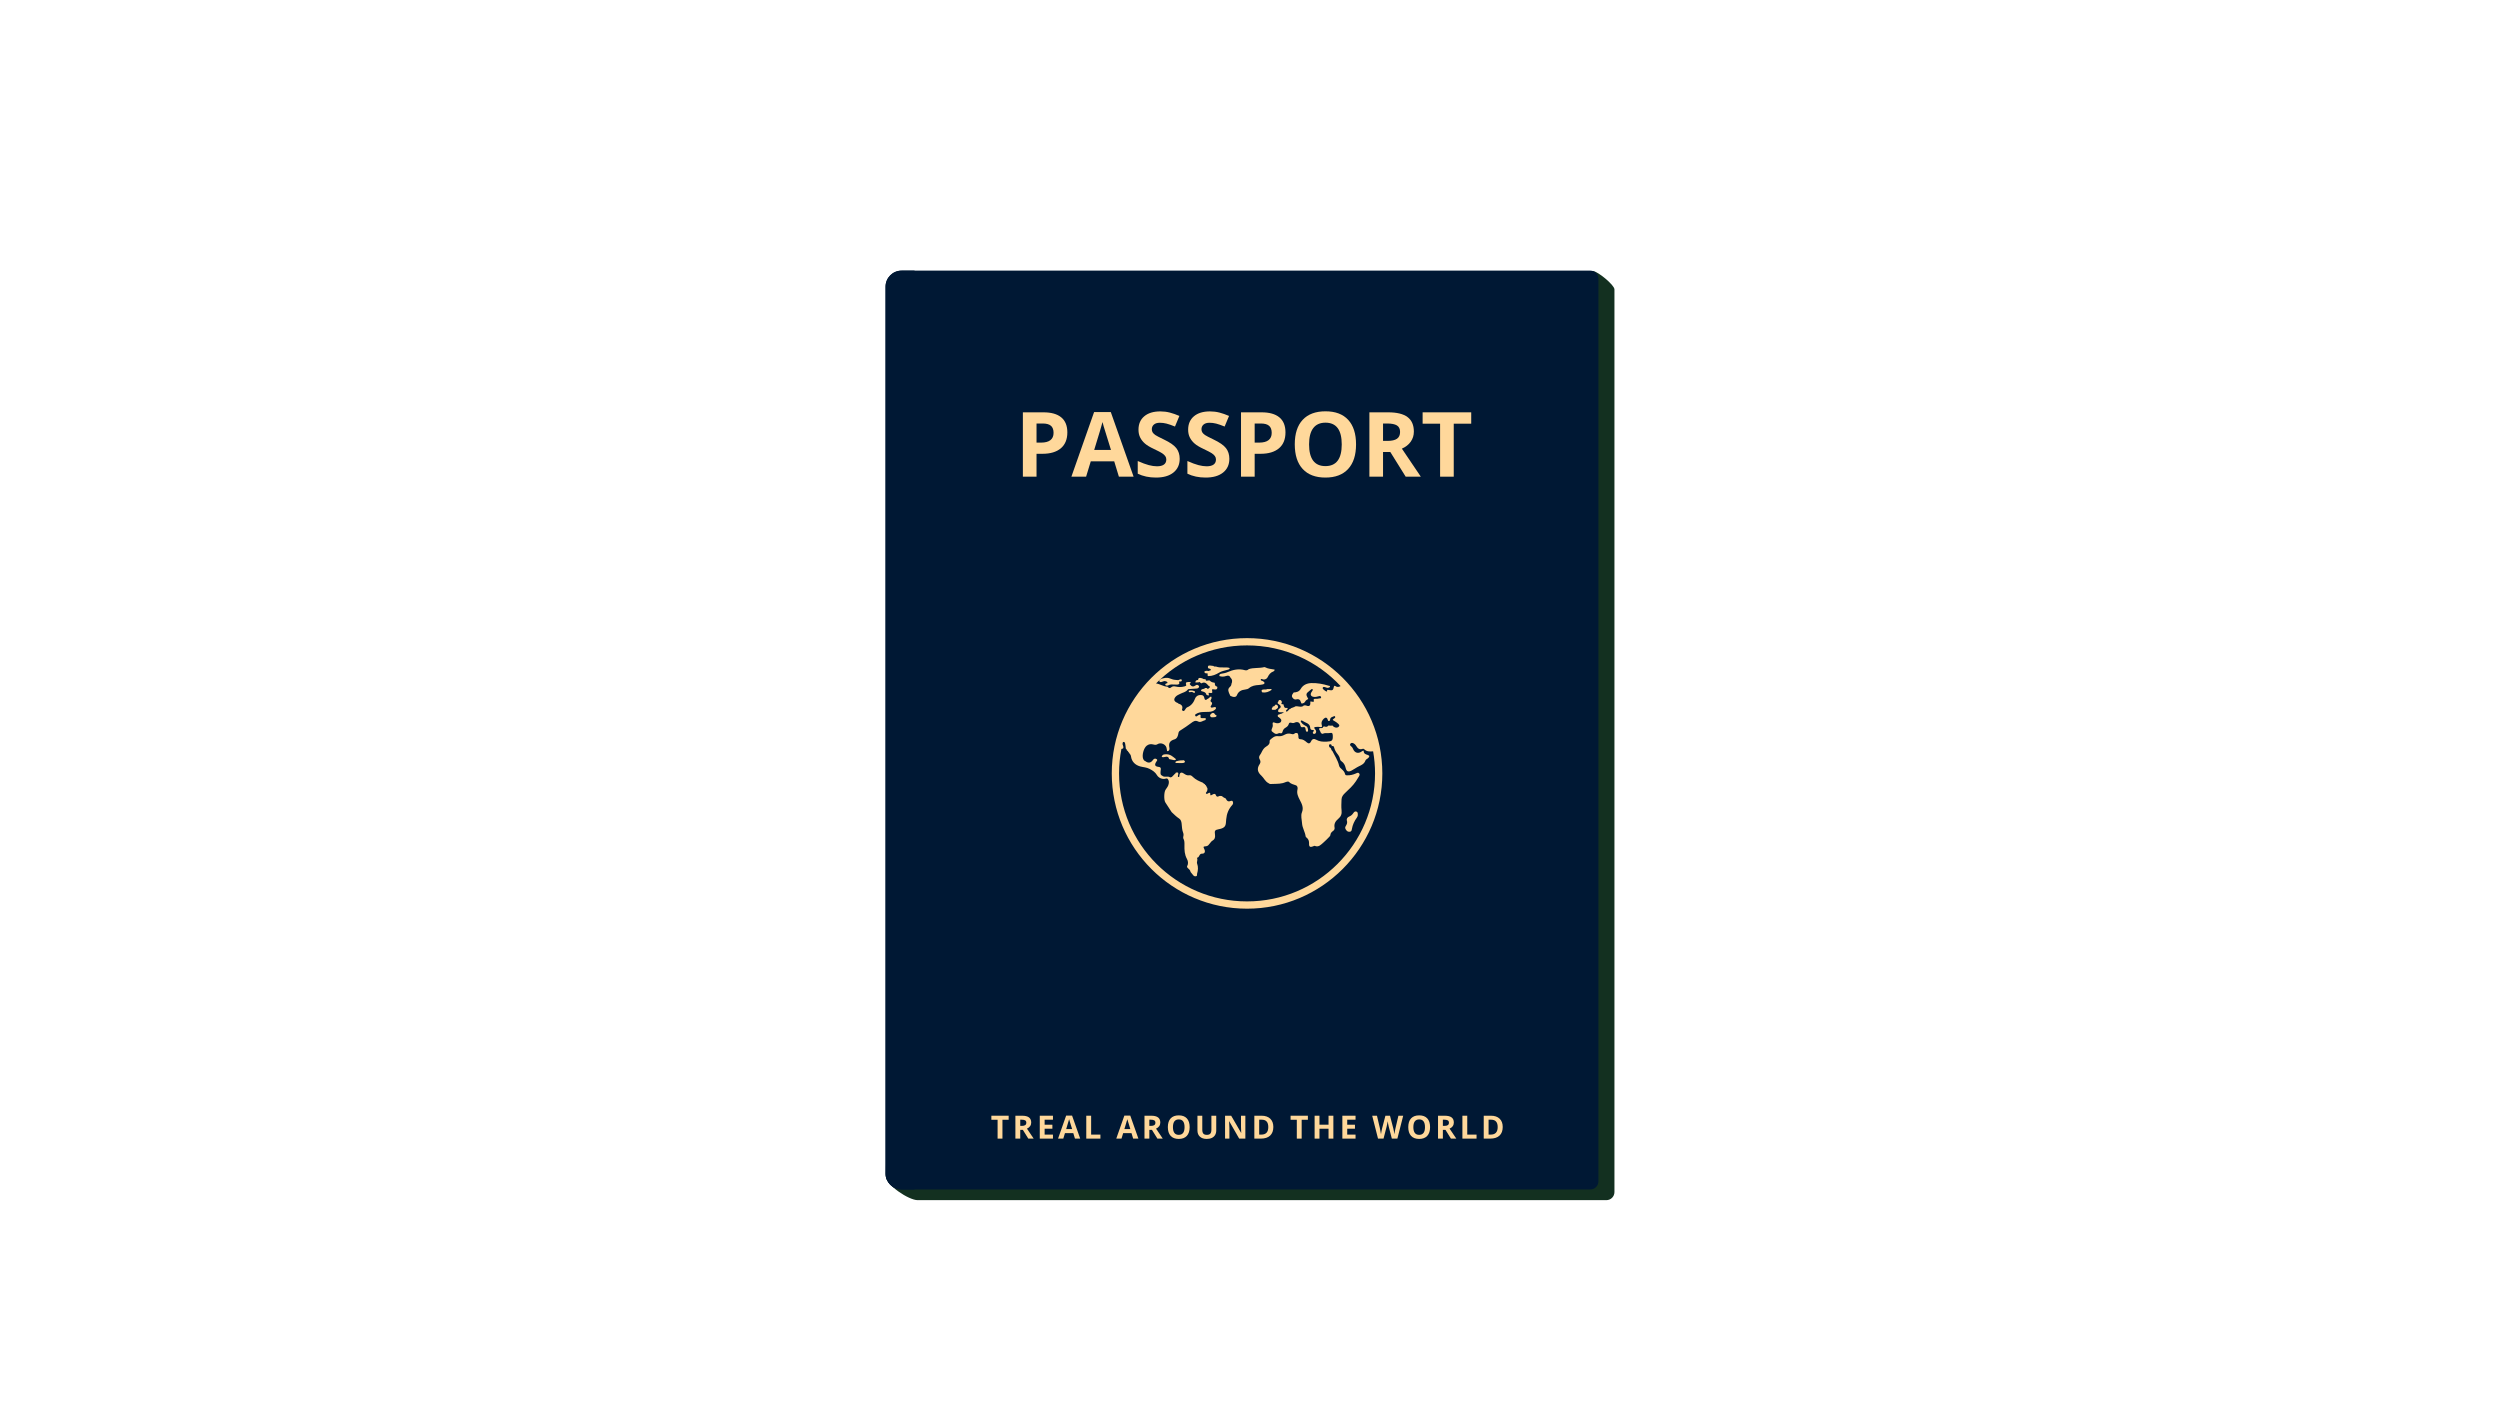 <svg xmlns="http://www.w3.org/2000/svg" xmlns:xlink="http://www.w3.org/1999/xlink" width="1920" viewBox="0 0 1440 810" height="1080" preserveAspectRatio="xMidYMid meet"><defs><clipPath id="fb56bfe697"><path d="M 510 156 L 929.828 156 L 929.828 691.383 L 510 691.383 Z M 510 156 " clip-rule="nonzero"></path></clipPath><clipPath id="0ae25790e5"><path d="M 510 155.883 L 921 155.883 L 921 686 L 510 686 Z M 510 155.883 " clip-rule="nonzero"></path></clipPath><clipPath id="81a75b2c59"><path d="M 510 155.883 L 527 155.883 L 527 686 L 510 686 Z M 510 155.883 " clip-rule="nonzero"></path></clipPath></defs><rect x="-144" width="1728" fill="#ffffff" y="-81" height="972" fill-opacity="1"></rect><rect x="-144" width="1728" fill="#ffffff" y="-81" height="972" fill-opacity="1"></rect><g clip-path="url(#fb56bfe697)"><path fill="#133020" d="M 925.273 691.289 L 528.551 691.289 C 523.449 691.289 510.207 682.527 510.207 677.426 L 519.312 171.277 C 519.312 166.18 523.449 162.039 528.551 162.039 L 917.523 156.129 C 920.09 156.129 929.922 164.129 929.922 166.695 L 929.922 686.633 C 929.922 689.203 927.844 691.289 925.273 691.289 " fill-opacity="1" fill-rule="nonzero"></path></g><g clip-path="url(#0ae25790e5)"><path fill="#001834" d="M 916.035 685.129 L 519.312 685.129 C 514.215 685.129 510.074 680.992 510.074 675.895 L 510.074 165.121 C 510.074 160.02 514.215 155.883 519.312 155.883 L 916.035 155.883 C 918.605 155.883 920.688 157.969 920.688 160.539 L 920.688 680.477 C 920.688 683.043 918.605 685.129 916.035 685.129 " fill-opacity="1" fill-rule="nonzero"></path></g><g clip-path="url(#81a75b2c59)"><path fill="#001834" d="M 526.777 685.129 L 519.312 685.129 C 514.215 685.129 510.074 680.992 510.074 675.895 L 510.074 165.121 C 510.074 160.02 514.215 155.883 519.312 155.883 L 526.777 155.883 L 526.777 685.129 " fill-opacity="1" fill-rule="nonzero"></path></g><path fill="#ffd89b" d="M 597.039 254.945 L 599.625 254.945 C 602.043 254.945 603.852 254.465 605.055 253.508 C 606.25 252.559 606.852 251.168 606.852 249.34 C 606.852 247.5 606.348 246.133 605.344 245.258 C 604.34 244.379 602.762 243.938 600.617 243.938 L 597.039 243.938 Z M 614.793 249.062 C 614.793 253.051 613.539 256.098 611.051 258.215 C 608.555 260.328 605.008 261.387 600.41 261.387 L 597.039 261.387 L 597.039 274.566 L 589.176 274.566 L 589.176 237.5 L 601.02 237.5 C 605.52 237.5 608.934 238.465 611.277 240.402 C 613.617 242.332 614.793 245.219 614.793 249.062 " fill-opacity="1" fill-rule="nonzero"></path><path fill="#ffd89b" d="M 639.918 259.156 C 637.434 251.156 636.031 246.633 635.719 245.586 C 635.406 244.539 635.184 243.711 635.051 243.102 C 634.492 245.27 632.895 250.613 630.258 259.156 Z M 644.48 274.566 L 641.793 265.746 L 628.281 265.746 L 625.594 274.566 L 617.125 274.566 L 630.203 237.344 L 639.816 237.344 L 652.957 274.566 L 644.48 274.566 " fill-opacity="1" fill-rule="nonzero"></path><path fill="#ffd89b" d="M 679.5 264.273 C 679.5 267.621 678.297 270.258 675.887 272.188 C 673.48 274.117 670.125 275.078 665.832 275.078 C 661.879 275.078 658.379 274.332 655.336 272.848 L 655.336 265.543 C 657.84 266.66 659.957 267.449 661.688 267.906 C 663.422 268.355 665.008 268.586 666.445 268.586 C 668.164 268.586 669.488 268.254 670.41 267.598 C 671.336 266.938 671.793 265.957 671.793 264.656 C 671.793 263.93 671.586 263.281 671.184 262.715 C 670.781 262.148 670.18 261.602 669.398 261.078 C 668.609 260.555 667.012 259.719 664.594 258.57 C 662.324 257.508 660.625 256.484 659.492 255.496 C 658.363 254.523 657.453 253.383 656.781 252.074 C 656.105 250.777 655.766 249.254 655.766 247.512 C 655.766 244.234 656.875 241.652 659.102 239.777 C 661.328 237.902 664.395 236.965 668.32 236.965 C 670.246 236.965 672.086 237.191 673.836 237.648 C 675.586 238.105 677.414 238.75 679.328 239.578 L 676.789 245.688 C 674.812 244.879 673.176 244.312 671.883 243.988 C 670.59 243.668 669.312 243.508 668.062 243.508 C 666.578 243.508 665.434 243.855 664.641 244.547 C 663.848 245.238 663.449 246.145 663.449 247.258 C 663.449 247.957 663.613 248.559 663.93 249.074 C 664.258 249.586 664.766 250.086 665.465 250.574 C 666.168 251.055 667.828 251.918 670.449 253.172 C 673.914 254.824 676.289 256.484 677.578 258.148 C 678.859 259.816 679.5 261.859 679.5 264.273 " fill-opacity="1" fill-rule="nonzero"></path><path fill="#ffd89b" d="M 708.109 264.273 C 708.109 267.621 706.902 270.258 704.496 272.188 C 702.082 274.117 698.734 275.078 694.441 275.078 C 690.484 275.078 686.984 274.332 683.941 272.848 L 683.941 265.543 C 686.441 266.66 688.559 267.449 690.289 267.906 C 692.023 268.355 693.609 268.586 695.047 268.586 C 696.773 268.586 698.09 268.254 699.016 267.598 C 699.938 266.938 700.395 265.957 700.395 264.656 C 700.395 263.93 700.195 263.281 699.785 262.715 C 699.383 262.148 698.789 261.602 698 261.078 C 697.211 260.555 695.613 259.719 693.195 258.57 C 690.93 257.508 689.23 256.484 688.102 255.496 C 686.965 254.523 686.062 253.383 685.383 252.074 C 684.711 250.777 684.371 249.254 684.371 247.512 C 684.371 244.234 685.484 241.652 687.703 239.777 C 689.93 237.902 693.004 236.965 696.926 236.965 C 698.848 236.965 700.688 237.191 702.438 237.648 C 704.188 238.105 706.016 238.75 707.93 239.578 L 705.391 245.688 C 703.414 244.879 701.777 244.312 700.492 243.988 C 699.191 243.668 697.922 243.508 696.672 243.508 C 695.18 243.508 694.043 243.855 693.242 244.547 C 692.457 245.238 692.051 246.145 692.051 247.258 C 692.051 247.957 692.215 248.559 692.539 249.074 C 692.859 249.586 693.371 250.086 694.074 250.574 C 694.77 251.055 696.438 251.918 699.055 253.172 C 702.516 254.824 704.891 256.484 706.18 258.148 C 707.465 259.816 708.109 261.859 708.109 264.273 " fill-opacity="1" fill-rule="nonzero"></path><path fill="#ffd89b" d="M 722.688 254.945 L 725.273 254.945 C 727.691 254.945 729.496 254.465 730.699 253.508 C 731.902 252.559 732.504 251.168 732.504 249.34 C 732.504 247.5 731.996 246.133 730.992 245.258 C 729.984 244.379 728.406 243.938 726.262 243.938 L 722.688 243.938 Z M 740.434 249.062 C 740.434 253.051 739.191 256.098 736.695 258.215 C 734.203 260.328 730.656 261.387 726.055 261.387 L 722.688 261.387 L 722.688 274.566 L 714.82 274.566 L 714.82 237.5 L 726.668 237.5 C 731.16 237.5 734.582 238.465 736.922 240.402 C 739.262 242.332 740.434 245.219 740.434 249.062 " fill-opacity="1" fill-rule="nonzero"></path><path fill="#ffd89b" d="M 754.027 255.984 C 754.027 260.121 754.812 263.242 756.383 265.344 C 757.961 267.438 760.305 268.48 763.438 268.48 C 769.711 268.48 772.844 264.316 772.844 255.984 C 772.844 247.633 769.723 243.457 763.488 243.457 C 760.359 243.457 758 244.512 756.414 246.617 C 754.82 248.719 754.027 251.84 754.027 255.984 Z M 781.082 255.984 C 781.082 262.121 779.562 266.836 776.52 270.137 C 773.477 273.434 769.117 275.078 763.438 275.078 C 757.754 275.078 753.395 273.434 750.352 270.137 C 747.309 266.836 745.789 262.102 745.789 255.93 C 745.789 249.762 747.316 245.051 750.363 241.797 C 753.414 238.539 757.793 236.914 763.488 236.914 C 769.184 236.914 773.543 238.551 776.562 241.836 C 779.574 245.113 781.082 249.828 781.082 255.984 " fill-opacity="1" fill-rule="nonzero"></path><path fill="#ffd89b" d="M 796.629 253.953 L 799.168 253.953 C 801.652 253.953 803.484 253.539 804.672 252.715 C 805.855 251.883 806.445 250.586 806.445 248.805 C 806.445 247.047 805.836 245.797 804.629 245.051 C 803.418 244.312 801.551 243.938 799.016 243.938 L 796.629 243.938 Z M 796.629 260.344 L 796.629 274.566 L 788.77 274.566 L 788.77 237.5 L 799.57 237.5 C 804.609 237.5 808.34 238.414 810.758 240.246 C 813.176 242.082 814.383 244.871 814.383 248.605 C 814.383 250.781 813.781 252.727 812.578 254.422 C 811.383 256.125 809.68 257.453 807.484 258.422 C 813.066 266.75 816.699 272.141 818.387 274.566 L 809.668 274.566 L 800.816 260.344 L 796.629 260.344 " fill-opacity="1" fill-rule="nonzero"></path><path fill="#ffd89b" d="M 837.355 274.566 L 829.496 274.566 L 829.496 244.043 L 819.43 244.043 L 819.43 237.5 L 847.422 237.5 L 847.422 244.043 L 837.355 244.043 L 837.355 274.566 " fill-opacity="1" fill-rule="nonzero"></path><path fill="#ffd89b" d="M 718.297 519.211 C 677.582 519.211 644.574 486.199 644.574 445.48 C 644.574 440.664 645.047 435.961 645.93 431.395 C 647.266 431.219 647.328 430.715 646.688 428.934 C 646.641 428.801 646.594 428.672 646.551 428.531 C 646.637 428.184 646.707 427.828 646.793 427.484 C 646.859 427.449 646.93 427.414 647.016 427.391 C 647.852 427.148 648.012 427.965 648.125 428.531 C 648.309 429.402 648.359 430.305 648.469 431.195 C 648.469 431.195 648.445 431.203 648.445 431.203 C 648.801 431.383 649.012 431.664 649.027 432.074 C 649.027 432.074 648.992 432.066 648.992 432.066 C 649.09 432.176 649.184 432.285 649.281 432.387 L 649.273 432.375 C 649.57 432.465 649.746 432.676 649.816 432.969 C 649.883 433 649.902 433.047 649.863 433.121 C 650.148 433.297 650.395 433.504 650.477 433.844 C 650.953 434.383 651.363 434.93 651.457 435.695 C 651.859 438.82 654.031 440.691 656.703 441.449 C 658.5 441.961 660.328 441.914 662.188 442.895 C 663.973 443.824 665.406 444.781 666.387 446.449 C 667.391 448.156 669.652 449.105 671.559 448.457 C 672.141 448.266 672.477 448.457 672.773 448.883 C 673.297 449.637 673.344 450.484 673.191 451.355 C 672.965 452.719 672.172 453.789 671.383 454.867 C 670.426 456.172 670.344 460.828 671.23 462.18 C 672.453 464.039 673.656 465.91 674.863 467.777 C 676.254 469.059 677.547 470.438 679.172 471.473 C 680.141 472.098 680.48 473.223 680.609 474.328 C 680.82 476.156 680.789 477.992 681.527 479.758 C 681.828 480.48 681.75 481.449 681.516 482.289 C 681.535 482.5 681.559 482.711 681.582 482.922 C 682.32 484.16 682.27 485.543 682.242 486.902 C 682.195 489.621 682.285 492.23 683.688 494.766 C 684.254 495.793 684.625 497.355 683.875 498.703 C 683.551 499.285 683.832 499.676 684.246 500.062 C 684.871 500.645 685.551 501.18 685.73 502.09 C 685.793 502.133 685.797 502.184 685.75 502.238 C 686.285 502.902 686.809 503.574 687.363 504.219 C 687.812 504.754 688.449 504.867 689.062 504.668 C 689.742 504.445 689.371 503.773 689.508 503.309 C 690.094 501.32 690.277 499.414 689.516 497.352 C 689.195 496.484 690.062 495.27 689.465 494.203 C 689.441 494.168 689.465 494.066 689.465 494.066 C 691 494.008 690.578 491.645 692.383 491.715 C 693.867 491.773 694.391 490.637 693.742 489.242 C 692.98 487.594 692.984 487.613 694.777 487.426 C 695.781 487.32 696.324 486.512 696.863 485.809 C 697.332 485.195 697.785 484.559 698.441 484.172 C 699.805 483.363 700.031 482.211 699.836 480.738 C 699.535 478.551 699.758 478.047 701.801 477.68 C 706.391 476.867 706.012 475.195 706.293 471.922 C 706.582 468.668 707.66 466 709.801 463.648 C 710.348 463.047 710.371 462.32 710.066 461.641 C 709.816 461.09 709.188 461.219 708.785 461.379 C 707.273 461.992 706.582 461.164 706.059 459.961 C 705.211 459.613 704.449 459.137 703.762 458.531 C 703.754 458.531 703.762 458.547 703.762 458.547 C 703.246 458.555 702.711 458.289 702.215 458.559 C 701.289 459.066 700.695 459.035 700.273 457.867 C 699.941 456.965 699.113 457.262 698.465 457.629 C 697.16 458.359 697.164 458.375 697.094 457.016 C 697.066 456.594 696.727 456.586 696.473 456.652 C 696.168 456.742 695.895 456.961 695.605 457.117 C 695.301 457.289 694.969 457.398 694.703 457.082 C 694.469 456.805 694.664 456.504 694.836 456.312 C 695.473 455.613 695.59 454.801 695.449 453.918 L 695.461 453.922 C 695.113 453.617 694.98 453.195 694.867 452.77 C 694.652 452.684 694.574 452.527 694.578 452.305 C 694.273 452.184 694.031 452.012 694 451.648 C 693.762 451.645 693.574 451.559 693.484 451.32 L 693.473 451.309 C 693.148 451.258 692.949 451.031 692.762 450.789 C 690.723 449.984 688.738 449.105 687.133 447.543 C 686.566 446.988 685.941 446.398 685.016 446.562 C 683.836 446.766 682.918 446.273 681.98 445.625 C 680.379 444.516 679.531 444.938 679.297 446.855 C 679.262 447.156 679.355 447.625 678.852 447.559 C 678.453 447.512 678.371 447.152 678.469 446.785 C 678.629 446.184 678.875 445.594 678.52 444.98 C 678.25 444.973 677.973 444.969 677.699 444.957 C 677.555 444.984 677.414 445.023 677.27 445.059 C 677.125 445.418 676.926 445.738 676.535 445.887 L 676.543 445.875 C 676.453 446.004 676.355 446.121 676.266 446.25 C 676.188 446.32 676.109 446.395 676.031 446.465 C 675.918 446.578 675.797 446.688 675.684 446.801 C 675.605 446.887 675.527 446.965 675.441 447.043 C 675.148 447.477 674.75 447.734 674.203 447.715 C 674.168 447.812 674.102 447.836 674.012 447.789 C 672.699 446.809 671.016 447.855 669.676 447.008 C 669.574 446.918 669.465 446.82 669.363 446.723 C 668.32 446.387 668.477 445.492 668.461 444.723 C 668.449 444.156 668.605 443.59 668.641 443.027 C 668.695 442.215 668.297 441.84 667.469 441.75 C 665.25 441.504 664.832 440.637 665.988 438.805 C 666.293 438.316 666.988 437.777 666.188 437.246 C 665.41 436.734 664.688 436.926 664.105 437.746 C 662.844 439.527 661.398 439.711 659.66 438.391 C 659.66 438.391 659.621 438.352 659.621 438.352 C 659.012 438.172 658.711 437.711 658.488 437.16 C 657.633 435.086 658.734 430.914 660.492 429.531 C 661.676 428.605 662.988 428.43 664.406 428.84 C 665.207 429.066 665.977 429.141 666.738 428.645 C 668.473 427.516 671.262 428.562 671.871 430.578 C 672.074 431.25 672.121 431.965 672.238 432.664 C 673.727 432.684 673.711 431.371 673.559 430.645 C 673 427.984 673.926 426.621 676.535 425.867 C 678.035 425.434 678.562 423.773 678.781 422.289 C 678.918 421.352 679.406 421.004 680.164 420.547 C 682.172 419.32 684.098 417.941 686.004 416.547 C 687.289 415.602 688.379 414.668 690.199 415.613 C 691.559 416.316 692.914 415.09 694.266 414.766 C 694.645 414.676 694.434 414.082 694.48 413.719 C 694.41 413.727 694.367 413.695 694.355 413.625 C 693.828 413.637 693.305 413.637 692.781 413.66 C 691.91 413.707 691.27 413.641 691.535 412.422 C 691.727 411.547 691.137 411.477 690.484 411.836 C 690.145 412.02 689.828 412.223 689.508 412.438 C 689.137 412.695 688.848 412.895 688.504 412.312 C 688.168 411.746 688.48 411.535 688.852 411.297 C 689.918 410.617 691.109 410.262 692.348 410.16 C 693.633 410.059 694.926 410.082 696.215 410.031 C 697.578 409.992 698.867 409.672 699.906 408.727 C 700.215 408.445 700.543 408.043 700.352 407.598 C 700.137 407.082 699.617 407.309 699.215 407.344 C 698.98 407.367 698.754 407.461 698.52 407.508 C 698.145 407.586 697.73 407.711 697.453 407.355 C 697.152 406.973 697.445 406.66 697.664 406.336 C 698.18 405.57 698.52 404.832 697.477 404.145 C 697.031 403.852 697.277 403.352 697.508 402.984 C 697.832 402.469 697.934 401.934 697.82 401.344 C 697.598 401.336 697.375 401.332 697.16 401.324 C 696.617 401.766 696.191 402.348 695.512 402.613 L 695.504 402.594 C 694.746 403.375 693.953 403.387 693.742 402.27 C 693.539 401.199 693.23 400.473 692.082 400.355 C 690.898 400.242 689.805 400.441 688.969 401.387 C 688.781 401.594 688.59 401.828 688.492 402.094 C 687.602 404.488 686.297 406.449 683.758 407.445 C 683.152 407.688 682.82 408.602 682.34 409.18 C 682.082 409.484 681.758 409.668 681.324 409.449 C 680.988 409.281 680.746 408.98 680.855 408.656 C 681.551 406.594 680.41 405.746 678.691 405.223 C 678.574 405.188 678.508 405.012 678.418 404.902 L 678.328 404.926 L 678.25 404.875 C 676.133 404.078 675.805 402.703 677.332 401.145 C 678.016 400.445 678.914 400.145 679.742 399.695 C 681.191 398.902 683 398.723 684.098 397.27 C 684.41 396.855 684.934 396.906 685.414 396.875 C 686.695 396.797 687.977 396.73 689.258 396.598 C 689.816 396.543 690.387 396.352 690.621 395.727 C 690.789 395.293 690.52 395 690.219 394.75 C 689.684 394.32 689.129 394.426 688.645 394.801 C 687.414 395.738 686.41 395.559 685.484 394.336 C 685.047 393.754 685.371 393.609 685.809 393.422 C 685.773 393.219 685.742 393.012 685.707 392.809 C 684.844 392.762 683.98 392.82 683.164 393.141 C 683.129 393.422 683.094 393.707 683.055 393.988 C 683.766 395.234 682.609 395.137 682.016 395.449 L 682.008 395.426 C 680.426 395.848 678.828 395.82 677.266 395.457 C 676.266 395.227 675.41 395.207 674.594 395.906 C 674.035 396.387 673.426 396.551 672.844 395.871 C 672.699 395.695 672.461 395.516 672.25 395.504 C 669.988 395.402 668.082 393.922 665.867 393.664 C 679.23 380.137 697.785 371.754 718.297 371.754 C 739.574 371.754 758.734 380.773 772.188 395.184 C 771.207 395.719 770.227 395.977 769.133 395.16 C 768.707 394.84 768.375 395.09 768.281 395.676 C 767.961 397.566 767.445 397.867 765.453 397.457 C 764.402 397.234 764.402 397.234 764.371 398.359 C 763.539 398.199 762.914 397.699 762.324 397.141 C 762 396.832 761.695 396.488 761.934 396.027 C 762.195 395.539 762.68 395.691 763.09 395.758 C 763.824 395.883 764.469 396.473 765.289 396.109 C 765.633 395.961 766.09 395.914 766.078 395.43 C 766.074 394.957 765.617 395.059 765.316 394.969 C 762.062 393.965 758.711 393.344 755.332 393.453 C 752.879 393.535 750.562 394.469 749.238 396.777 C 748.297 398.422 746.82 398.773 745.148 398.871 C 743.91 400.434 743.844 401.289 744.832 402.27 C 745.355 402.785 745.984 403.02 746.641 402.848 C 748.168 402.445 748.961 403.082 749.336 404.496 C 749.406 404.766 749.594 405 749.727 405.246 C 750.695 405.188 751.453 404.812 751.902 403.895 C 752.234 403.207 752.984 403.004 753.562 402.602 C 753.293 402.094 753.004 401.594 752.77 401.078 C 752.359 400.211 752.434 399.426 753.227 398.773 C 753.93 398.203 754.605 397.602 755.312 397.035 C 755.543 396.855 755.844 396.762 756.07 397.051 C 756.246 397.258 756.168 397.492 756.035 397.711 C 755.832 398.027 755.613 398.348 755.414 398.668 C 754.543 400.055 755.035 401.145 756.66 401.391 C 757.574 401.527 758.473 401.359 759.344 401.098 C 759.973 400.902 760.73 400.719 760.926 401.477 C 761.184 402.48 760.129 402.168 759.648 402.348 C 759.18 402.527 758.621 402.496 758.105 402.516 C 757.297 402.539 756.316 402.293 756.801 403.738 C 756.949 404.188 756.523 404.273 756.16 404.23 C 755.734 404.18 755.312 404.098 754.898 404.031 C 754.844 404.117 754.789 404.199 754.742 404.285 C 754.953 406.52 754.148 407.172 752.211 406.328 C 751.797 406.328 751.375 406.328 750.961 406.328 C 750.797 406.574 750.617 406.805 750.297 406.84 C 750.25 406.906 750.191 406.93 750.113 406.918 C 748.746 407.422 747.383 406.492 746.016 406.91 L 746.023 406.898 C 745.625 407.289 745.133 407.445 744.598 407.5 L 744.598 407.484 C 744.477 407.766 744.234 407.809 743.961 407.789 C 743.961 407.797 743.895 407.824 743.895 407.824 L 743.844 407.773 C 743.594 408.078 743.309 408.344 742.875 408.367 L 742.883 408.348 C 742.523 408.723 742.184 409.117 741.801 409.461 C 741.535 409.691 741.191 410.117 740.852 409.773 C 740.523 409.457 740.852 409.066 741.121 408.801 C 741.32 408.602 741.578 408.469 741.812 408.309 C 741.676 408.109 741.531 407.918 741.379 407.719 C 739.676 408.137 739.531 406.906 739.305 405.762 C 739.215 405.773 739.141 405.746 739.082 405.672 C 737.711 405.738 737.965 405.09 738.5 404.324 L 738.492 404.301 C 738.18 404.102 738.012 403.809 737.926 403.453 C 737.465 403.164 737.008 403.039 736.539 403.449 L 736.539 403.453 C 736.461 403.887 736.242 404.246 735.961 404.574 C 735.961 404.766 735.961 404.965 735.961 405.156 C 736.34 405.438 736.723 405.711 737.09 406.004 C 737.891 406.66 737.926 407.465 737.121 408.008 C 736.316 408.547 736.062 409.137 736.25 410.016 C 736.508 410.027 736.766 410.039 736.945 410.273 L 737.02 410.215 L 737.102 410.254 C 737.957 410.254 738.816 410.254 739.672 410.254 C 738.891 410.555 738.305 411.246 737.445 411.234 L 737.422 411.211 C 737.289 411.477 737.051 411.477 736.801 411.457 C 736.754 411.52 736.695 411.531 736.629 411.488 C 736.41 411.633 736.195 411.777 735.98 411.922 C 736.008 412.227 736.039 412.527 736.07 412.836 C 736.273 412.949 736.516 413.023 736.684 413.18 C 737.445 413.863 738.512 414.461 737.812 415.758 C 737.398 416.535 735.707 416.848 734.672 416.402 C 733.219 415.789 732.859 416.023 733.094 417.543 C 733.199 418.211 733.016 418.766 732.773 419.336 C 732.48 420.051 732.059 420.906 732.816 421.434 C 733.73 422.078 734.594 423.172 735.984 422.57 C 736.422 422.387 736.84 422.121 737.344 422.309 C 738.234 422.633 738.59 422.098 738.773 421.383 C 739.016 420.457 739.504 419.715 740.328 419.242 C 741.266 418.707 742.059 418.109 742.348 416.973 C 742.504 416.359 743.016 416.082 743.707 416.305 C 744.355 416.504 745.012 416.594 745.66 416.277 C 747.289 415.469 748.637 416.055 749.023 417.84 C 749.223 418.766 749.625 419.055 750.508 418.832 C 751.469 418.598 751.953 418.977 752 419.992 C 752.02 420.402 752.145 420.852 752.348 421.207 C 752.578 421.586 752.973 421.633 753.305 421.254 C 753.691 420.805 753.223 418.758 752.66 418.457 C 751.531 417.84 750.352 417.273 749.602 416.168 C 749.402 415.871 749.035 415.504 749.348 415.145 C 749.66 414.797 750.047 415.086 750.383 415.27 C 751.098 415.656 751.797 416.078 752.535 416.395 C 753.773 416.93 754.609 417.742 754.695 419.156 C 754.742 420 755.09 420.496 756.023 420.461 C 756.715 420.441 757.113 420.664 756.512 421.371 C 756.238 421.676 756.043 421.988 756.281 422.391 C 756.488 422.73 756.828 422.758 757.164 422.703 C 757.648 422.633 757.922 422.289 758.043 421.855 C 758.238 421.141 757.93 420.539 757.461 420.027 C 756.551 419.035 757.027 418.777 758.094 418.711 C 758.809 418.664 759.516 418.578 760.227 418.754 C 761.266 419.012 761.699 418.742 761.352 417.594 C 760.902 416.09 761.504 414.863 762.602 413.883 C 763.582 413.016 764.461 413.297 764.781 414.551 C 764.883 414.945 764.93 415.324 765.441 415.309 C 765.996 415.285 766.102 414.91 766.152 414.43 C 766.297 413.035 767.57 412.949 768.504 412.5 C 768.707 412.398 768.973 412.57 769.055 412.836 C 769.188 413.219 768.984 413.441 768.684 413.66 C 767.34 414.617 767.359 414.605 768.742 415.391 C 769.355 415.742 769.969 416.145 770.488 416.617 C 770.992 417.082 771.797 417.672 771.262 418.398 C 770.699 419.164 769.691 419.32 768.789 418.902 C 768.348 418.691 767.836 418.441 767.602 417.922 C 766.777 418.02 765.953 418.027 765.133 417.887 C 764.473 418.922 763.559 418.707 762.621 418.391 C 762.602 418.488 762.555 418.562 762.469 418.613 C 762.34 418.598 762.207 418.578 762.074 418.555 C 762.043 419.5 761.422 419.391 760.762 419.359 C 759.844 419.32 759.465 419.703 760.066 420.57 C 760.289 420.887 760.457 421.199 760.562 421.574 C 760.785 422.289 761.508 422.898 762.043 422.621 C 763.332 421.957 764.641 422.48 765.91 422.219 C 767.258 421.941 767.629 422.277 767.684 423.672 C 767.793 426.68 767.281 427.016 764.148 427.191 C 761.934 427.312 759.934 427.156 757.984 426.008 C 756.871 425.352 755.77 425.617 755.207 426.98 L 755.211 426.961 C 754.641 428.281 753.773 428.555 752.727 427.613 C 751.602 426.609 750.484 425.758 748.867 425.766 C 747.996 425.766 747.863 424.977 747.875 424.297 C 747.879 423.504 747.742 422.793 747.211 422.188 C 746.793 422.211 746.371 422.242 745.949 422.266 C 745.391 422.969 744.641 423.027 743.883 422.77 C 742.457 422.285 741.113 422.523 739.875 423.227 C 738.703 423.895 737.488 424.203 736.164 424.035 C 734.223 423.781 732.93 424.93 731.648 426.09 C 731.457 426.266 731.27 426.609 731.301 426.844 C 731.512 428.52 730.492 429.332 729.23 430.09 C 728.094 430.77 727.391 431.863 726.809 433.035 C 726.508 433.633 726.23 434.262 725.816 434.77 C 725.113 435.641 725.082 436.566 725.594 437.426 C 726.152 438.375 726.176 439.211 725.582 440.098 C 723.645 442.949 724.582 444.98 726.574 446.801 C 728.012 448.121 728.727 450.109 730.566 451.043 C 730.949 451.234 731.344 451.621 731.703 451.594 C 734.113 451.434 736.555 451.637 738.926 451.059 C 739.574 450.91 740.184 450.602 740.812 450.387 C 741.375 450.195 742.117 450.02 742.473 450.406 C 743.562 451.57 745 451.816 746.391 452.324 C 747.375 452.672 747.586 453.738 747.344 454.777 C 746.828 457.02 747.676 458.836 748.715 460.82 C 749.793 462.906 751.027 465.168 749.938 467.844 C 749.105 469.895 749.852 472.09 749.98 474.227 C 750.137 476.902 751.73 479.164 752.055 481.793 C 752.086 482.027 752.355 482.285 752.57 482.449 C 753.762 483.348 754.074 484.547 754.02 485.984 C 753.953 487.762 754.672 488.184 756.344 487.5 C 756.648 487.371 757.039 487.121 757.273 487.215 C 759.625 488.195 760.926 486.453 762.375 485.242 C 763.512 484.301 764.496 483.176 765.555 482.133 C 765.898 481.797 766.254 481.441 766.301 480.945 C 766.398 479.891 766.992 479.23 767.824 478.652 C 768.484 478.195 768.887 477.492 768.711 476.66 C 768.273 474.496 769.301 472.926 770.824 471.66 C 772.398 470.34 772.996 468.863 772.742 466.781 C 772.496 464.707 772.664 462.578 772.719 460.477 C 772.754 458.938 773.68 457.801 774.727 456.797 C 776.965 454.652 779.305 452.605 781.023 449.977 C 781.594 449.102 782.164 448.215 782.688 447.309 C 783.016 446.742 783.441 446.105 782.871 445.461 C 782.281 444.801 781.645 445.223 781.043 445.492 C 779.406 446.23 777.723 446.645 775.906 446.586 C 775.305 446.562 774.906 446.52 774.762 445.863 C 774.504 444.746 773.812 443.914 772.965 443.172 C 772.277 442.574 771.516 441.938 771.316 441.043 C 770.637 437.945 768.82 435.383 767.473 432.602 C 766.957 432.23 766.77 431.684 766.633 431.102 C 766.5 430.961 766.375 430.816 766.246 430.68 C 765.953 430.602 765.734 430.414 765.633 430.137 C 765.484 429.73 765.422 429.297 765.676 428.91 C 765.852 428.641 766.18 428.629 766.445 428.719 C 766.957 428.895 767.184 429.266 767.016 429.82 C 767.793 429.555 768.219 429.625 768.473 430.613 C 768.789 431.898 769.453 433.098 770.293 434.156 C 771.039 435.098 771.684 436.078 771.863 437.312 C 771.941 437.801 772.23 438.168 772.652 438.453 C 774.035 439.387 774.738 440.727 775.105 442.34 C 775.57 444.371 776.551 444.836 778.43 443.887 C 779.918 443.141 781.25 442.082 782.754 441.379 C 784.348 440.637 785.824 439.922 786.465 438.105 C 786.719 437.383 787.609 437.125 788.133 436.574 C 788.789 435.887 789.113 435.273 787.809 434.84 C 786.766 434.496 785.562 434.281 785.492 432.707 C 785.461 432.055 784.871 432.441 784.531 432.711 C 782.395 434.359 780.23 433.746 779.273 431.207 C 779.043 430.594 778.664 430.148 778.148 429.77 C 777.734 429.469 777.465 429.039 777.738 428.539 C 778.059 427.973 778.617 427.793 779.227 427.992 C 780.133 428.281 780.754 428.945 781.227 429.742 C 782.039 431.09 783.039 431.965 784.746 431.363 C 785.078 431.25 785.48 431.258 785.707 431.484 C 787.223 433.031 789.059 432.934 790.918 432.766 C 791.633 436.898 792.027 441.145 792.027 445.48 C 792.027 486.199 759.02 519.211 718.297 519.211 Z M 718.297 367.562 C 675.332 367.562 640.379 402.516 640.379 445.48 C 640.379 488.441 675.332 523.402 718.297 523.402 C 761.266 523.402 796.219 488.441 796.219 445.48 C 796.219 402.516 761.266 367.562 718.297 367.562 " fill-opacity="1" fill-rule="nonzero"></path><path fill="#ffd89b" d="M 736.25 410.02 C 736.25 410.016 736.25 410.016 736.25 410.016 C 736.242 410.016 736.242 410.016 736.242 410.016 L 736.25 410.02 " fill-opacity="1" fill-rule="nonzero"></path><path fill="#ffd89b" d="M 737.926 403.449 C 737.926 403.449 737.926 403.449 737.926 403.453 C 737.934 403.453 737.934 403.453 737.938 403.461 L 737.926 403.449 " fill-opacity="1" fill-rule="nonzero"></path><path fill="#ffd89b" d="M 745.148 398.871 C 745.148 398.871 745.156 398.863 745.156 398.859 L 745.148 398.871 " fill-opacity="1" fill-rule="nonzero"></path><path fill="#ffd89b" d="M 706.059 459.953 C 706.059 459.953 706.059 459.961 706.059 459.961 C 706.066 459.961 706.066 459.969 706.07 459.969 L 706.059 459.953 " fill-opacity="1" fill-rule="nonzero"></path><path fill="#ffd89b" d="M 693.996 451.637 C 693.996 451.645 694 451.645 694 451.648 C 694.008 451.648 694.012 451.656 694.023 451.656 L 693.996 451.637 " fill-opacity="1" fill-rule="nonzero"></path><path fill="#ffd89b" d="M 672.238 432.684 C 672.238 432.676 672.238 432.668 672.238 432.664 C 672.238 432.664 672.238 432.664 672.23 432.664 C 672.23 432.664 672.238 432.684 672.238 432.684 " fill-opacity="1" fill-rule="nonzero"></path><path fill="#ffd89b" d="M 734.18 385.676 C 734.18 385.684 734.18 385.684 734.18 385.688 C 734.188 385.688 734.199 385.688 734.203 385.688 L 734.18 385.676 " fill-opacity="1" fill-rule="nonzero"></path><path fill="#ffd89b" d="M 708.691 400.836 C 708.691 400.836 708.691 400.832 708.691 400.832 C 708.691 400.832 708.691 400.832 708.688 400.832 L 708.691 400.836 " fill-opacity="1" fill-rule="nonzero"></path><path fill="#ffd89b" d="M 727.324 394.227 C 727.758 394.148 728.203 393.992 728.336 393.531 C 728.48 393.02 727.992 392.82 727.699 392.52 C 727.227 392.047 725.941 392.195 726.219 391.348 C 726.441 390.676 727.371 391.48 728.023 391.426 C 729.043 391.336 729.797 390.855 730.199 390.012 C 730.902 388.531 731.828 387.367 733.41 386.766 C 733.836 386.602 734.215 386.254 734.18 385.688 C 732.336 385.359 730.434 385.262 728.727 384.352 C 728.562 384.27 728.34 384.223 728.172 384.262 C 725.27 385.02 722.195 384.457 719.32 385.398 L 719.324 385.387 C 718.711 386.02 717.926 386.273 717.105 386.039 C 713.605 385.039 710.293 385.711 707.082 387.145 C 705.926 387.656 704.711 387.867 703.492 388.062 C 702.727 388.191 702.242 388.508 702.344 389.367 L 702.367 389.41 C 703.66 389.863 704.934 389.824 706.234 389.375 C 707.242 389.027 708.188 389.039 708.699 390.23 L 708.688 390.223 C 709.805 391.281 709.992 392.473 709.281 394 L 709.301 394 C 709.266 394.648 708.965 395.219 708.5 395.594 C 707.359 396.512 707.258 397.586 707.816 398.836 C 707.875 398.895 707.887 398.961 707.852 399.035 C 708.133 399.637 708.41 400.234 708.691 400.832 C 709.332 401 709.883 401.391 710.582 401.434 C 711.441 401.492 712.133 401.289 712.453 400.465 C 713.312 398.199 715.129 397.379 717.348 397.145 C 718.125 397.062 718.875 396.852 719.465 396.352 C 721.094 394.98 723.035 394.672 725.062 394.559 C 725.82 394.512 726.574 394.359 727.324 394.227 " fill-opacity="1" fill-rule="nonzero"></path><path fill="#ffd89b" d="M 700.91 395.418 C 699.773 395.203 699.734 394.332 699.734 393.434 C 699.637 393.355 699.539 393.277 699.449 393.199 C 698.402 393.156 697.5 392.789 696.805 391.996 C 696.641 391.969 696.48 391.941 696.316 391.914 C 695.738 392.062 695.168 392.082 694.598 392.047 C 694.625 391.852 694.574 391.594 694.391 391.238 C 694.199 391.215 694.008 391.199 693.816 391.172 C 693.586 391.281 693.395 391.246 693.227 391.066 C 692.973 391.09 692.77 391.016 692.652 390.777 C 692.289 390.688 691.934 390.547 691.566 390.504 C 691.035 390.441 690.477 390.48 690.195 391.004 C 690.043 391.289 690.109 391.48 690.25 391.641 C 689.238 391.734 688.535 391.871 688.551 393.078 L 688.605 393.129 C 689.18 393.098 689.75 393.066 690.32 393.031 C 690.375 392.973 690.441 392.961 690.512 393 C 691.012 392.652 691.27 392.953 691.48 393.367 C 691.668 393.453 691.855 393.531 692.035 393.613 C 694.023 392.406 695.07 393.832 696.184 395.082 L 696.258 395.059 L 696.316 395.105 C 696.977 395.48 697.277 395.863 696.371 396.305 L 696.375 396.293 C 695.934 397.109 695.48 396.789 695.031 396.305 C 694.742 396.305 694.457 396.305 694.168 396.297 C 693.762 396.754 693.207 396.863 692.637 396.922 C 692.215 397.211 691.336 397.289 692.07 398.125 C 693.328 398.426 694.59 398.727 694.934 400.254 L 694.934 400.242 C 695.582 400.379 696.707 401.348 696.18 399.484 C 696.027 398.957 696.426 399.02 696.793 399.102 C 697.887 399.34 698.621 399.285 698.168 397.781 C 697.891 396.875 698.566 396.969 699.203 397.086 C 700.273 397.266 701.297 397.289 701.176 395.719 L 701.195 395.719 C 701.098 395.617 701 395.508 700.906 395.406 L 700.91 395.418 " fill-opacity="1" fill-rule="nonzero"></path><path fill="#ffd89b" d="M 678.66 391.77 C 677.355 391.594 676.012 391.672 674.773 391.102 C 674.496 391.004 674.223 390.91 673.945 390.812 C 672.086 390.055 670.301 390.547 668.52 391.145 L 668.527 391.133 C 668.285 391.594 667.391 391.805 667.816 392.492 C 668.227 393.141 668.922 392.852 669.508 392.652 C 670.137 392.441 670.738 392.125 671.438 392.418 C 671.828 392.582 672.352 392.629 672.445 393.098 C 672.574 393.68 671.965 393.543 671.672 393.699 C 671.406 393.836 671.152 393.988 671.207 394.332 C 671.27 394.723 671.574 394.883 671.93 394.895 C 672.262 394.906 672.656 394.945 672.902 394.789 C 674.047 394.047 675.281 394.27 676.512 394.293 C 677.32 394.312 678.234 394.457 678.906 394.137 C 679.633 393.789 679.184 393.156 679.062 392.562 C 679.449 392.555 679.832 392.543 680.211 392.516 C 680.5 392.492 680.703 392.27 680.715 391.93 C 680.723 391.684 680.703 391.461 680.469 391.324 C 680.191 391.156 679.32 391.414 678.66 391.77 " fill-opacity="1" fill-rule="nonzero"></path><path fill="#ffd89b" d="M 677.391 437.301 C 675.773 436 674.258 434.469 671.965 434.469 C 670.793 434.469 669.531 434.414 669.129 435.941 C 669.766 436.273 670.41 436.195 671.062 435.988 C 672.254 435.617 673.121 435.898 673.422 437.227 C 674.293 437.426 675.152 437.656 676.031 437.805 C 676.547 437.895 677.098 437.895 677.391 437.301 " fill-opacity="1" fill-rule="nonzero"></path><path fill="#ffd89b" d="M 673.426 437.234 C 673.426 437.234 673.422 437.227 673.422 437.227 C 673.414 437.227 673.402 437.223 673.391 437.223 C 673.391 437.223 673.426 437.234 673.426 437.234 " fill-opacity="1" fill-rule="nonzero"></path><path fill="#ffd89b" d="M 732.18 396.879 C 731.438 396.879 730.699 396.887 729.953 396.891 L 729.953 396.863 C 728.984 397.512 727.734 396.75 726.789 397.492 C 726.734 397.68 726.68 397.859 726.629 398.043 C 726.777 398.305 726.922 398.562 727.07 398.824 L 727.066 398.816 C 729.074 399.141 730.832 398.512 732.449 397.375 C 732.414 397.32 732.418 397.27 732.465 397.23 C 732.371 397.109 732.273 396.984 732.18 396.855 L 732.18 396.879 " fill-opacity="1" fill-rule="nonzero"></path><path fill="#ffd89b" d="M 677.777 438.43 C 677.223 438.594 676.863 438.859 677.176 439.496 C 678.43 439.5 679.688 439.5 680.938 439.52 C 681.527 439.531 682.059 439.422 682.477 438.977 C 682.492 438.828 682.504 438.684 682.516 438.539 C 682.32 438.324 682.137 438.113 681.949 437.902 C 680.535 437.891 679.141 438.035 677.777 438.43 " fill-opacity="1" fill-rule="nonzero"></path><path fill="#ffd89b" d="M 681.938 437.891 C 681.941 437.891 681.941 437.895 681.949 437.902 C 681.957 437.902 681.961 437.902 681.973 437.902 L 681.938 437.891 " fill-opacity="1" fill-rule="nonzero"></path><path fill="#ffd89b" d="M 677.18 439.5 C 677.18 439.5 677.18 439.5 677.176 439.496 C 677.16 439.496 677.145 439.496 677.133 439.496 L 677.18 439.5 " fill-opacity="1" fill-rule="nonzero"></path><path fill="#ffd89b" d="M 733.152 406.941 C 733.145 407.562 732.336 407.879 732.539 408.578 C 732.664 408.668 732.793 408.754 732.918 408.844 L 733.008 408.812 L 733.094 408.867 C 733.562 408.855 734.035 408.848 734.504 408.836 L 734.582 408.793 L 734.648 408.844 C 734.828 408.699 735 408.531 735.195 408.414 C 735.75 408.098 736.25 407.742 736.148 407.016 C 736.039 406.27 735.547 405.891 734.812 405.812 C 734.637 405.98 734.469 406.148 734.293 406.316 C 734.113 406.906 733.602 406.863 733.152 406.941 " fill-opacity="1" fill-rule="nonzero"></path><path fill="#ffd89b" d="M 733.133 406.949 C 733.141 406.941 733.145 406.941 733.152 406.941 C 733.152 406.941 733.152 406.938 733.152 406.93 C 733.152 406.93 733.133 406.949 733.133 406.949 " fill-opacity="1" fill-rule="nonzero"></path><path fill="#ffd89b" d="M 732.539 408.59 C 732.539 408.582 732.539 408.578 732.539 408.578 C 732.527 408.57 732.52 408.566 732.516 408.559 L 732.539 408.59 " fill-opacity="1" fill-rule="nonzero"></path><path fill="#ffd89b" d="M 781.312 467.465 C 780.488 467.164 779.934 467.707 779.531 468.32 C 778.906 469.258 778.16 469.945 777.059 470.363 C 776.156 470.703 775.508 471.73 775.777 472.523 C 776.254 473.918 775.766 474.875 775.07 475.941 C 774.5 476.805 775.008 477.594 775.527 478.285 C 776.02 478.945 776.754 479.188 777.559 479.078 C 778.473 478.945 778.574 478.164 778.695 477.469 C 779.109 475.082 780.09 472.945 781.512 471.004 C 781.926 470.438 782.148 469.844 782.086 469.18 C 782.102 468.457 782.082 467.742 781.312 467.465 " fill-opacity="1" fill-rule="nonzero"></path><path fill="#ffd89b" d="M 699.719 411.223 C 699.012 410.316 698.27 410.516 697.555 411.199 C 696.918 411.812 696.695 412.457 697.562 413.082 C 697.934 413.117 698.309 413.207 698.676 413.172 C 699.406 413.105 700.352 413.137 700.707 412.504 C 701.066 411.836 699.762 411.898 699.719 411.223 " fill-opacity="1" fill-rule="nonzero"></path><path fill="#ffd89b" d="M 685.535 397.711 C 685.027 397.758 684.387 397.805 684.848 398.629 C 685.039 398.656 685.234 398.68 685.426 398.707 C 686.074 398.523 686.707 398.449 687.312 398.891 C 688.078 399.441 688.305 399.039 688.301 398.289 L 688.281 398.266 C 687.43 397.781 686.496 397.625 685.535 397.711 " fill-opacity="1" fill-rule="nonzero"></path><path fill="#ffd89b" d="M 708.367 384.828 L 708.352 384.797 C 707.207 384.371 706.023 384.414 704.84 384.449 C 703.371 384.484 701.902 384.492 700.504 383.961 C 700.352 383.945 700.203 383.926 700.059 383.914 C 699.648 383.914 699.215 384.004 698.934 383.578 C 698.254 383.492 697.574 383.414 696.895 383.332 C 696.707 383.348 696.516 383.367 696.328 383.387 L 696.25 383.426 L 696.184 383.379 C 696.051 383.512 695.918 383.637 695.789 383.77 C 695.789 384.07 695.781 384.371 695.781 384.68 C 695.918 384.797 696.051 384.926 696.184 385.051 C 696.328 385.07 696.48 385.094 696.629 385.117 C 697.465 385.285 697.812 386.031 696.973 386.211 C 696.617 386.289 696.375 386.402 696.172 386.531 C 695.582 386.367 694.977 386.301 694.375 386.496 C 693.965 386.621 693.359 386.844 693.887 387.449 C 694.332 387.961 694.957 387.902 695.547 387.84 C 695.559 388.316 695.672 388.832 695.625 389.297 C 695.77 389.34 695.918 389.387 696.062 389.434 C 698.332 389.418 700.332 388.562 702.234 387.426 C 703.562 386.633 705.051 386.324 706.523 385.93 C 707.207 385.75 708.094 385.762 708.367 384.828 " fill-opacity="1" fill-rule="nonzero"></path><path fill="#ffd89b" d="M 577.41 655.844 L 574.613 655.844 L 574.613 644.98 L 571.027 644.98 L 571.027 642.652 L 580.988 642.652 L 580.988 644.98 L 577.41 644.98 L 577.41 655.844 " fill-opacity="1" fill-rule="nonzero"></path><path fill="#ffd89b" d="M 587.664 648.512 L 588.562 648.512 C 589.449 648.512 590.105 648.359 590.523 648.066 C 590.945 647.77 591.156 647.309 591.156 646.676 C 591.156 646.051 590.941 645.605 590.508 645.34 C 590.078 645.078 589.414 644.945 588.512 644.945 L 587.664 644.945 Z M 587.664 650.785 L 587.664 655.844 L 584.867 655.844 L 584.867 642.652 L 588.707 642.652 C 590.5 642.652 591.828 642.977 592.691 643.633 C 593.551 644.285 593.977 645.277 593.977 646.605 C 593.977 647.379 593.766 648.07 593.34 648.672 C 592.914 649.281 592.305 649.758 591.523 650.098 C 593.508 653.062 594.801 654.977 595.402 655.844 L 592.301 655.844 L 589.152 650.785 L 587.664 650.785 " fill-opacity="1" fill-rule="nonzero"></path><path fill="#ffd89b" d="M 606.504 655.844 L 598.91 655.844 L 598.91 642.652 L 606.504 642.652 L 606.504 644.945 L 601.703 644.945 L 601.703 647.836 L 606.172 647.836 L 606.172 650.137 L 601.703 650.137 L 601.703 653.531 L 606.504 653.531 L 606.504 655.844 " fill-opacity="1" fill-rule="nonzero"></path><path fill="#ffd89b" d="M 617.551 650.355 C 616.668 647.512 616.176 645.906 616.059 645.527 C 615.953 645.16 615.875 644.867 615.82 644.648 C 615.621 645.418 615.055 647.32 614.117 650.355 Z M 619.176 655.844 L 618.219 652.703 L 613.414 652.703 L 612.457 655.844 L 609.445 655.844 L 614.098 642.598 L 617.516 642.598 L 622.195 655.844 L 619.176 655.844 " fill-opacity="1" fill-rule="nonzero"></path><path fill="#ffd89b" d="M 625.695 655.844 L 625.695 642.652 L 628.492 642.652 L 628.492 653.531 L 633.844 653.531 L 633.844 655.844 L 625.695 655.844 " fill-opacity="1" fill-rule="nonzero"></path><path fill="#ffd89b" d="M 651.078 650.355 C 650.195 647.512 649.695 645.906 649.59 645.527 C 649.473 645.16 649.395 644.867 649.348 644.648 C 649.148 645.418 648.582 647.32 647.641 650.355 Z M 652.703 655.844 L 651.746 652.703 L 646.941 652.703 L 645.984 655.844 L 642.973 655.844 L 647.629 642.598 L 651.043 642.598 L 655.715 655.844 L 652.703 655.844 " fill-opacity="1" fill-rule="nonzero"></path><path fill="#ffd89b" d="M 662.02 648.512 L 662.922 648.512 C 663.805 648.512 664.461 648.359 664.883 648.066 C 665.301 647.77 665.512 647.309 665.512 646.676 C 665.512 646.051 665.297 645.605 664.863 645.34 C 664.438 645.078 663.77 644.945 662.867 644.945 L 662.02 644.945 Z M 662.02 650.785 L 662.02 655.844 L 659.223 655.844 L 659.223 642.652 L 663.066 642.652 C 664.859 642.652 666.188 642.977 667.047 643.633 C 667.906 644.285 668.332 645.277 668.332 646.605 C 668.332 647.379 668.125 648.07 667.695 648.672 C 667.27 649.281 666.66 649.758 665.879 650.098 C 667.863 653.062 669.156 654.977 669.758 655.844 L 666.656 655.844 L 663.512 650.785 L 662.02 650.785 " fill-opacity="1" fill-rule="nonzero"></path><path fill="#ffd89b" d="M 675.617 649.234 C 675.617 650.707 675.895 651.812 676.453 652.559 C 677.012 653.305 677.848 653.676 678.961 653.676 C 681.191 653.676 682.305 652.199 682.305 649.234 C 682.305 646.262 681.199 644.777 678.977 644.777 C 677.867 644.777 677.031 645.148 676.457 645.895 C 675.895 646.648 675.617 647.758 675.617 649.234 Z M 685.238 649.234 C 685.238 651.414 684.699 653.094 683.613 654.266 C 682.531 655.438 680.98 656.023 678.961 656.023 C 676.941 656.023 675.387 655.438 674.305 654.266 C 673.223 653.094 672.68 651.41 672.68 649.215 C 672.68 647.02 673.223 645.34 674.312 644.18 C 675.395 643.027 676.953 642.449 678.977 642.449 C 681.004 642.449 682.555 643.027 683.629 644.199 C 684.703 645.367 685.238 647.043 685.238 649.234 " fill-opacity="1" fill-rule="nonzero"></path><path fill="#ffd89b" d="M 700.555 642.652 L 700.555 651.188 C 700.555 652.16 700.332 653.016 699.902 653.75 C 699.461 654.484 698.836 655.047 698.012 655.438 C 697.184 655.832 696.215 656.023 695.09 656.023 C 693.395 656.023 692.078 655.59 691.137 654.719 C 690.195 653.852 689.73 652.66 689.73 651.152 L 689.73 642.652 L 692.516 642.652 L 692.516 650.723 C 692.516 651.746 692.719 652.492 693.129 652.969 C 693.539 653.441 694.219 653.676 695.16 653.676 C 696.074 653.676 696.738 653.438 697.145 652.961 C 697.562 652.48 697.766 651.734 697.766 650.711 L 697.766 642.652 L 700.555 642.652 " fill-opacity="1" fill-rule="nonzero"></path><path fill="#ffd89b" d="M 717.328 655.844 L 713.773 655.844 L 708.039 645.863 L 707.961 645.863 C 708.074 647.629 708.129 648.883 708.129 649.637 L 708.129 655.844 L 705.633 655.844 L 705.633 642.652 L 709.156 642.652 L 714.887 652.535 L 714.949 652.535 C 714.859 650.82 714.816 649.605 714.816 648.895 L 714.816 642.652 L 717.328 642.652 L 717.328 655.844 " fill-opacity="1" fill-rule="nonzero"></path><path fill="#ffd89b" d="M 730.535 649.195 C 730.535 646.363 729.285 644.945 726.785 644.945 L 725.293 644.945 L 725.293 653.531 L 726.496 653.531 C 729.188 653.531 730.535 652.09 730.535 649.195 Z M 733.441 649.125 C 733.441 651.297 732.82 652.957 731.59 654.109 C 730.352 655.266 728.562 655.844 726.234 655.844 L 722.5 655.844 L 722.5 642.652 L 726.641 642.652 C 728.793 642.652 730.465 643.219 731.656 644.363 C 732.844 645.5 733.441 647.086 733.441 649.125 " fill-opacity="1" fill-rule="nonzero"></path><path fill="#ffd89b" d="M 749.758 655.844 L 746.961 655.844 L 746.961 644.98 L 743.375 644.98 L 743.375 642.652 L 753.34 642.652 L 753.34 644.98 L 749.758 644.98 L 749.758 655.844 " fill-opacity="1" fill-rule="nonzero"></path><path fill="#ffd89b" d="M 768.02 655.844 L 765.238 655.844 L 765.238 650.148 L 760.012 650.148 L 760.012 655.844 L 757.215 655.844 L 757.215 642.652 L 760.012 642.652 L 760.012 647.824 L 765.238 647.824 L 765.238 642.652 L 768.02 642.652 L 768.02 655.844 " fill-opacity="1" fill-rule="nonzero"></path><path fill="#ffd89b" d="M 780.793 655.844 L 773.199 655.844 L 773.199 642.652 L 780.793 642.652 L 780.793 644.945 L 775.996 644.945 L 775.996 647.836 L 780.457 647.836 L 780.457 650.137 L 775.996 650.137 L 775.996 653.531 L 780.793 653.531 L 780.793 655.844 " fill-opacity="1" fill-rule="nonzero"></path><path fill="#ffd89b" d="M 804.887 655.844 L 801.699 655.844 L 799.914 648.914 C 799.848 648.668 799.738 648.156 799.578 647.387 C 799.422 646.609 799.324 646.094 799.301 645.828 C 799.266 646.152 799.172 646.676 799.027 647.391 C 798.887 648.113 798.777 648.625 798.699 648.934 L 796.918 655.844 L 793.742 655.844 L 790.383 642.652 L 793.129 642.652 L 794.82 649.852 C 795.113 651.18 795.324 652.328 795.457 653.309 C 795.492 652.969 795.578 652.434 795.711 651.715 C 795.836 650.996 795.957 650.441 796.07 650.043 L 797.996 642.652 L 800.637 642.652 L 802.559 650.043 C 802.645 650.375 802.746 650.879 802.871 651.559 C 803 652.238 803.094 652.824 803.16 653.309 C 803.223 652.84 803.316 652.25 803.449 651.555 C 803.582 650.852 803.703 650.285 803.809 649.852 L 805.488 642.652 L 808.242 642.652 L 804.887 655.844 " fill-opacity="1" fill-rule="nonzero"></path><path fill="#ffd89b" d="M 814.094 649.234 C 814.094 650.707 814.375 651.812 814.938 652.559 C 815.496 653.305 816.332 653.676 817.445 653.676 C 819.676 653.676 820.789 652.199 820.789 649.234 C 820.789 646.262 819.68 644.777 817.457 644.777 C 816.348 644.777 815.508 645.148 814.941 645.895 C 814.375 646.648 814.094 647.758 814.094 649.234 Z M 823.723 649.234 C 823.723 651.414 823.176 653.094 822.094 654.266 C 821.016 655.438 819.457 656.023 817.445 656.023 C 815.418 656.023 813.867 655.438 812.781 654.266 C 811.699 653.094 811.164 651.41 811.164 649.215 C 811.164 647.02 811.707 645.34 812.789 644.18 C 813.879 643.027 815.434 642.449 817.457 642.449 C 819.488 642.449 821.035 643.027 822.109 644.199 C 823.18 645.367 823.723 647.043 823.723 649.234 " fill-opacity="1" fill-rule="nonzero"></path><path fill="#ffd89b" d="M 831.094 648.512 L 831.996 648.512 C 832.883 648.512 833.539 648.359 833.953 648.066 C 834.379 647.77 834.582 647.309 834.582 646.676 C 834.582 646.051 834.375 645.605 833.941 645.34 C 833.512 645.078 832.848 644.945 831.945 644.945 L 831.094 644.945 Z M 831.094 650.785 L 831.094 655.844 L 828.301 655.844 L 828.301 642.652 L 832.141 642.652 C 833.934 642.652 835.262 642.977 836.125 643.633 C 836.984 644.285 837.41 645.277 837.41 646.605 C 837.41 647.379 837.199 648.07 836.766 648.672 C 836.348 649.281 835.738 649.758 834.957 650.098 C 836.941 653.062 838.234 654.977 838.836 655.844 L 835.734 655.844 L 832.586 650.785 L 831.094 650.785 " fill-opacity="1" fill-rule="nonzero"></path><path fill="#ffd89b" d="M 842.344 655.844 L 842.344 642.652 L 845.137 642.652 L 845.137 653.531 L 850.492 653.531 L 850.492 655.844 L 842.344 655.844 " fill-opacity="1" fill-rule="nonzero"></path><path fill="#ffd89b" d="M 862.668 649.195 C 862.668 646.363 861.414 644.945 858.91 644.945 L 857.426 644.945 L 857.426 653.531 L 858.629 653.531 C 861.32 653.531 862.668 652.09 862.668 649.195 Z M 865.566 649.125 C 865.566 651.297 864.953 652.957 863.715 654.109 C 862.484 655.266 860.695 655.844 858.363 655.844 L 854.629 655.844 L 854.629 642.652 L 858.773 642.652 C 860.926 642.652 862.598 643.219 863.781 644.363 C 864.977 645.5 865.566 647.086 865.566 649.125 " fill-opacity="1" fill-rule="nonzero"></path></svg>